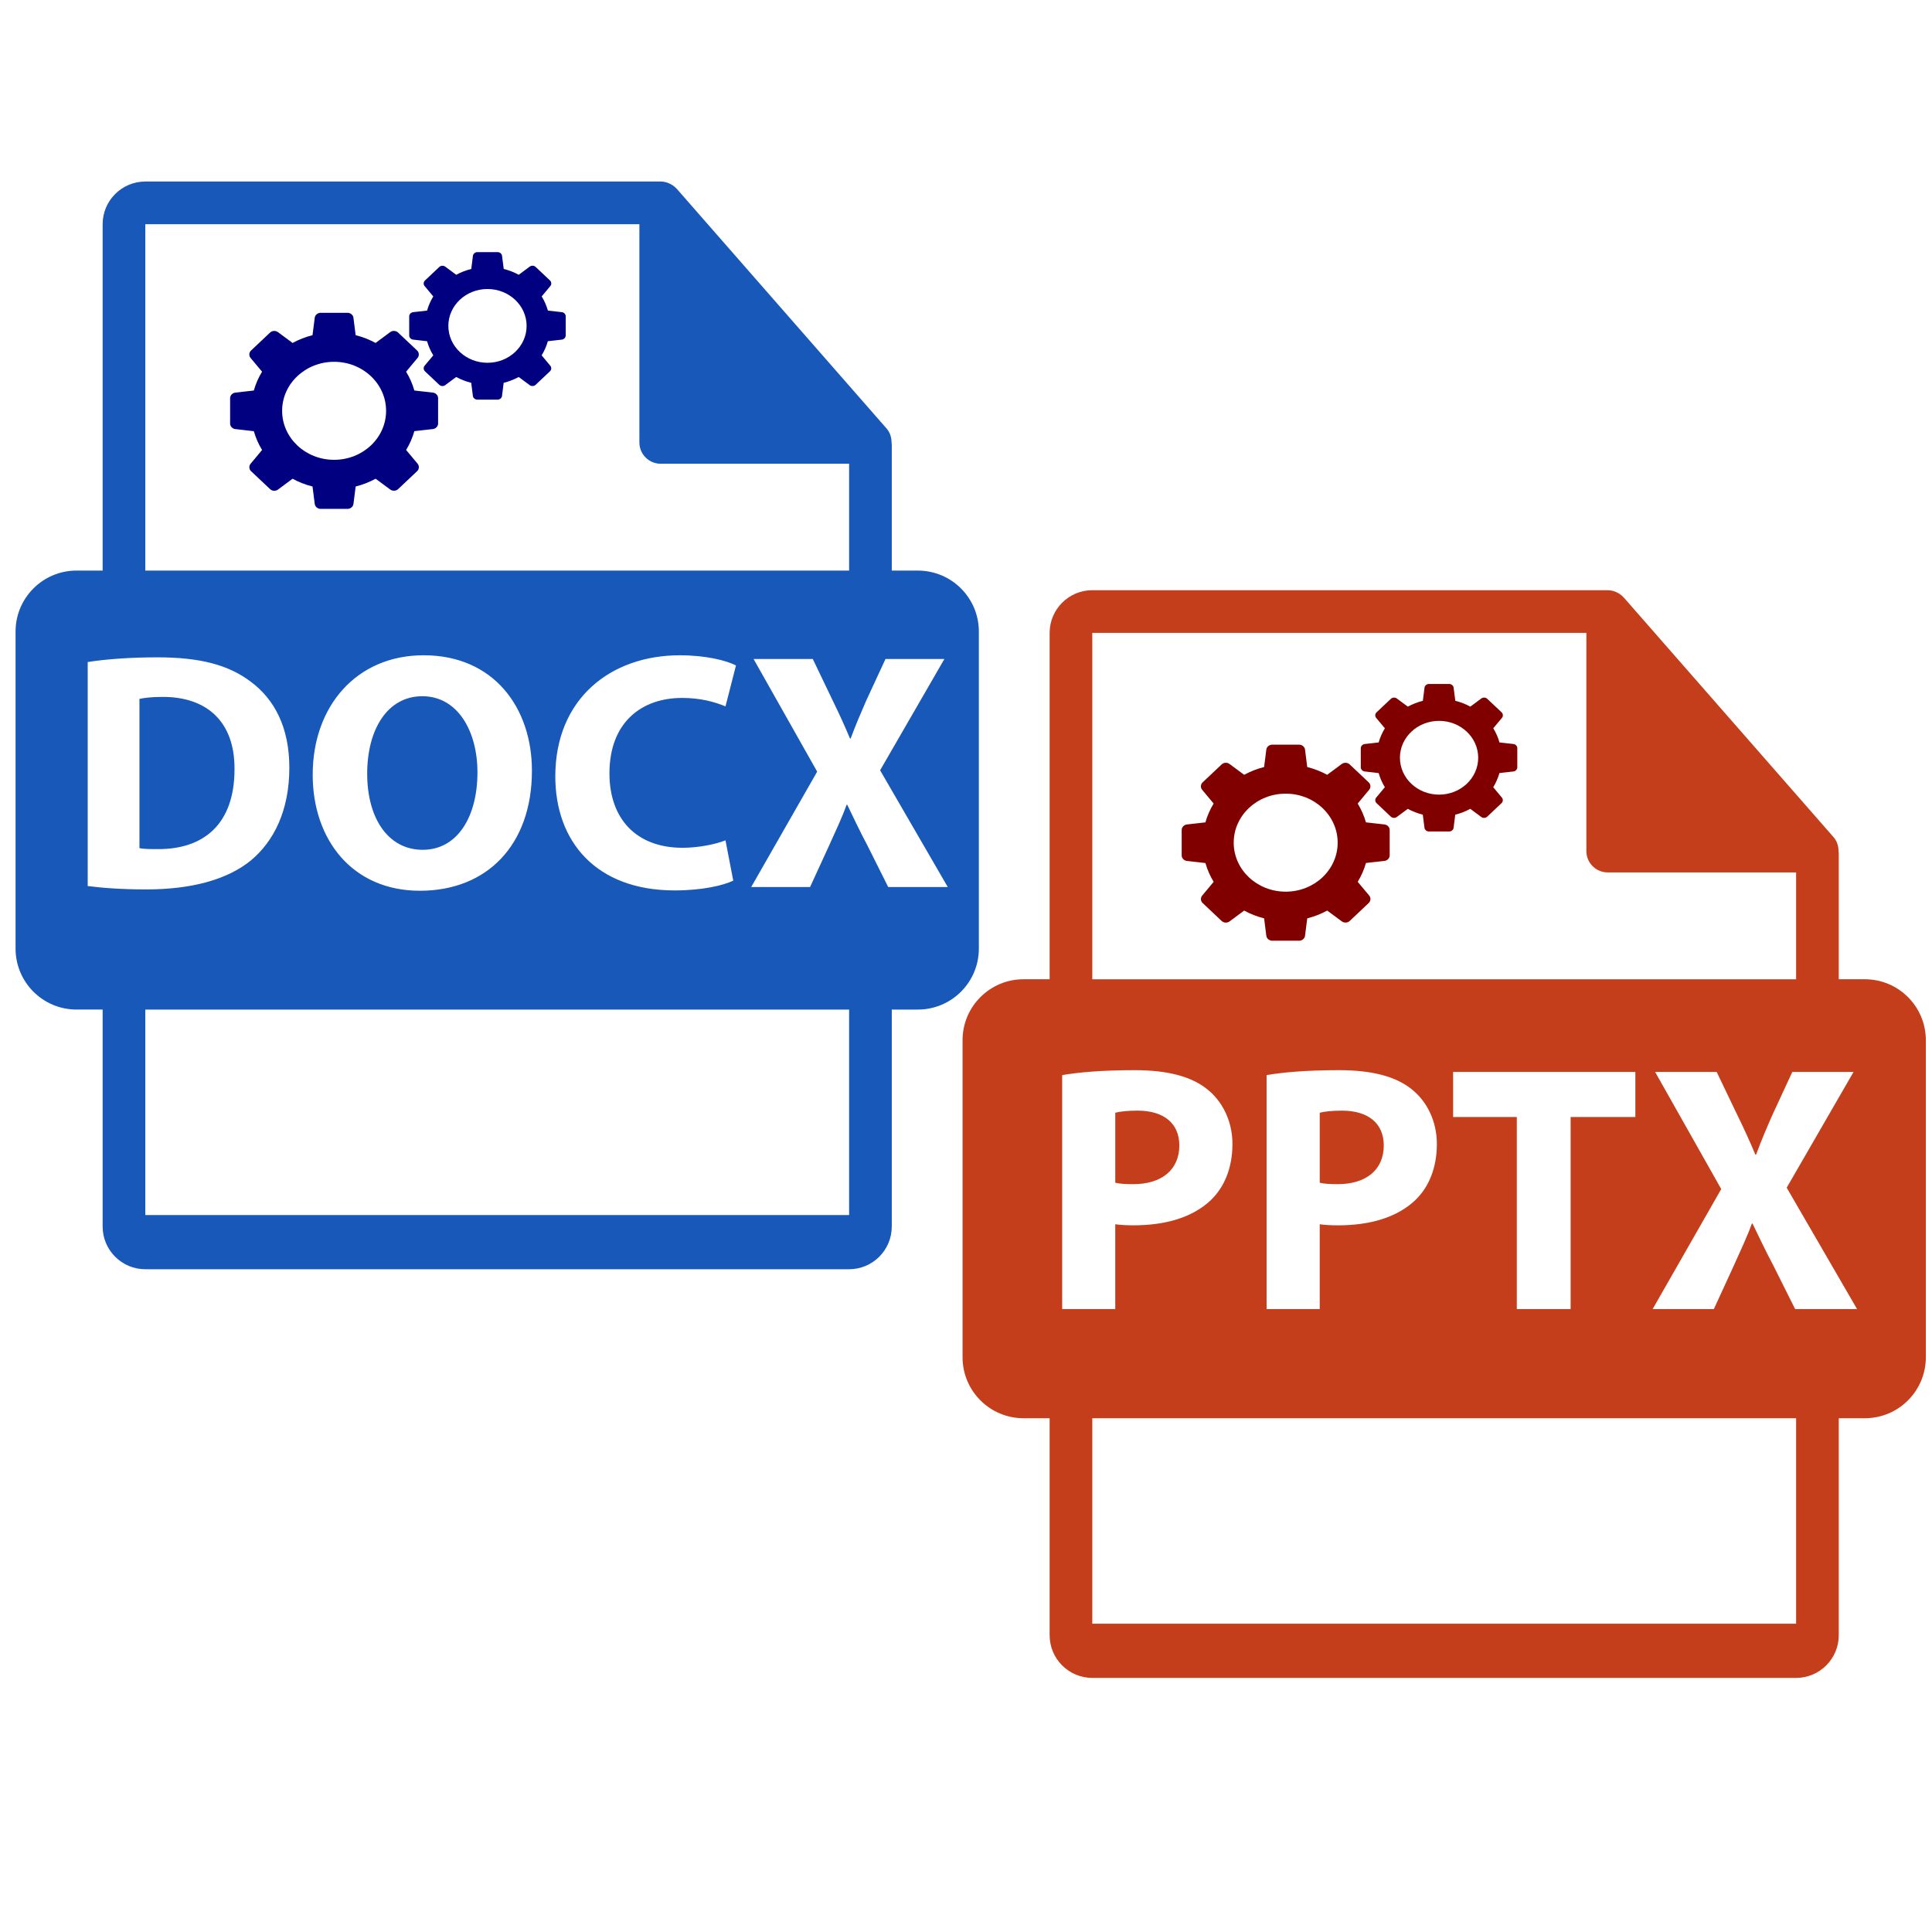 <?xml version="1.0" encoding="UTF-8" standalone="no"?>
<!-- Generator: Adobe Illustrator 16.0.0, SVG Export Plug-In . SVG Version: 6.00 Build 0)  -->

<svg
   version="1.1"
   id="Capa_1"
   x="0px"
   y="0px"
   width="548.291px"
   height="548.291px"
   viewBox="0 0 548.291 548.291"
   style="enable-background:new 0 0 548.291 548.291;"
   xml:space="preserve"
   sodipodi:docname="icon.svg"
   inkscape:version="1.1 (c68e22c387, 2021-05-23)"
   inkscape:export-filename="E:\work\docxgen\icon.png"
   inkscape:export-xdpi="163.64"
   inkscape:export-ydpi="163.64"
   xmlns:inkscape="http://www.inkscape.org/namespaces/inkscape"
   xmlns:sodipodi="http://sodipodi.sourceforge.net/DTD/sodipodi-0.dtd"
   xmlns="http://www.w3.org/2000/svg"
   xmlns:svg="http://www.w3.org/2000/svg"><defs
   id="defs43" /><sodipodi:namedview
   id="namedview41"
   pagecolor="#ffffff"
   bordercolor="#666666"
   borderopacity="1.0"
   inkscape:pageshadow="2"
   inkscape:pageopacity="0.0"
   inkscape:pagecheckerboard="0"
   showgrid="false"
   inkscape:zoom="0.56293482"
   inkscape:cx="-332.18766"
   inkscape:cy="304.65339"
   inkscape:window-width="2400"
   inkscape:window-height="1421"
   inkscape:window-x="4791"
   inkscape:window-y="1036"
   inkscape:window-maximized="1"
   inkscape:current-layer="Capa_1" />

<g
   id="g10">
</g>
<g
   id="g12">
</g>
<g
   id="g14">
</g>
<g
   id="g16">
</g>
<g
   id="g18">
</g>
<g
   id="g20">
</g>
<g
   id="g22">
</g>
<g
   id="g24">
</g>
<g
   id="g26">
</g>
<g
   id="g28">
</g>
<g
   id="g30">
</g>
<g
   id="g32">
</g>
<g
   id="g34">
</g>
<g
   id="g36">
</g>
<g
   id="g38">
</g>
<g
   id="g4192"
   transform="matrix(0.563,0,0,0.563,-16.067,51.516)"><g
     id="g8"
     style="fill:#1758b9;fill-opacity:1"
     transform="translate(5.024)">
	<path
   d="m 486.201,196.121 h -13.166 v -63.525 c 0,-0.399 -0.062,-0.795 -0.115,-1.2 -0.021,-2.522 -0.825,-5 -2.552,-6.96 L 364.657,3.675 C 364.624,3.644 364.593,3.633 364.572,3.602 363.942,2.898 363.208,2.31 362.429,1.806 362.2,1.649 361.968,1.52 361.727,1.387 361.055,1.022 360.34,0.715 359.606,0.494 359.406,0.442 359.227,0.36 359.029,0.306 358.23,0.118 357.401,0 356.562,0 H 96.757 C 84.894,0 75.256,9.649 75.256,21.502 V 196.115 H 62.092 c -16.971,0 -30.732,13.756 -30.732,30.73 v 159.81 c 0,16.966 13.761,30.736 30.732,30.736 H 75.256 V 526.79 c 0,11.854 9.638,21.501 21.501,21.501 h 354.776 c 11.853,0 21.501,-9.647 21.501,-21.501 V 417.392 H 486.2 c 16.966,0 30.729,-13.764 30.729,-30.731 v -159.81 c 10e-4,-16.974 -13.762,-30.73 -30.728,-30.73 z M 96.757,21.507 h 249.054 v 110.006 c 0,5.94 4.817,10.751 10.751,10.751 h 94.972 v 53.861 H 96.757 Z m 270.79,314.34 c 7.843,0 16.547,-1.701 21.666,-3.759 l 3.916,20.301 c -4.768,2.376 -15.509,4.949 -29.493,4.949 -39.748,0 -60.204,-24.73 -60.204,-57.472 0,-39.226 27.969,-61.055 62.762,-61.055 13.465,0 23.705,2.737 28.31,5.119 l -5.285,20.64 c -5.287,-2.226 -12.615,-4.263 -21.832,-4.263 -20.641,0 -36.663,12.444 -36.663,38.027 -0.006,23.003 13.638,37.513 36.823,37.513 z m -75.9,-38.877 c 0,37.685 -22.854,60.537 -56.444,60.537 -34.113,0 -54.066,-25.759 -54.066,-58.495 0,-34.447 21.995,-60.206 55.94,-60.206 35.313,0 54.57,26.442 54.57,58.164 z M 67.72,355.124 V 242.221 c 9.552,-1.532 21.999,-2.375 35.13,-2.375 21.83,0 35.981,3.916 47.055,12.276 11.945,8.863 19.455,23.021 19.455,43.311 0,21.994 -8.017,37.181 -19.105,46.556 -12.111,10.058 -30.528,14.841 -53.045,14.841 -13.461,-0.005 -23.012,-0.862 -29.49,-1.706 z M 451.534,520.968 H 96.757 V 417.392 h 354.776 v 103.576 z m 19.711,-165.341 -10.409,-20.804 c -4.263,-8.012 -6.992,-13.99 -10.231,-20.636 h -0.342 c -2.388,6.656 -5.28,12.624 -8.861,20.636 l -9.552,20.804 h -29.675 l 33.254,-58.158 -32.054,-56.786 h 29.849 l 10.058,20.984 c 3.413,6.979 5.963,12.614 8.694,19.092 h 0.335 c 2.729,-7.332 4.955,-12.446 7.843,-19.092 l 9.721,-20.984 h 29.683 l -32.406,56.103 34.105,58.841 z"
   id="path2"
   style="fill:#1758b9;fill-opacity:1" />
	<path
   d="m 141.729,296.277 c 0.165,-23.869 -13.814,-36.494 -36.15,-36.494 -5.807,0 -9.552,0.514 -11.772,1.027 v 75.2 c 2.226,0.509 5.806,0.509 9.047,0.509 23.534,0.179 38.875,-12.776 38.875,-40.242 z"
   id="path4"
   style="fill:#1758b9;fill-opacity:1" />
	<path
   d="m 208.604,298.493 c 0,22.515 10.575,38.372 27.969,38.372 17.567,0 27.617,-16.703 27.617,-39.045 0,-20.641 -9.885,-38.377 -27.801,-38.377 -17.562,0.005 -27.785,16.719 -27.785,39.05 z"
   id="path6"
   style="fill:#1758b9;fill-opacity:1" />
</g><g
     id="g10166"
     transform="matrix(5.458,0,0,5.145,144.53,20.553)"
     style="fill:#000080"><g
       id="g10110"
       style="fill:#000080">
	<g
   id="g10108"
   style="fill:#000080">
		<path
   d="M 18.73,16.686 17.017,16.481 C 16.841,15.827 16.584,15.21 16.254,14.637 l 1.063,-1.354 c 0.164,-0.209 0.145,-0.531 -0.043,-0.718 l -1.766,-1.767 c -0.187,-0.187 -0.509,-0.206 -0.717,-0.044 l -1.356,1.067 C 12.864,11.491 12.247,11.234 11.594,11.06 L 11.39,9.345 C 11.359,9.083 11.117,8.868 10.853,8.868 H 8.354 C 8.09,8.868 7.848,9.083 7.817,9.345 L 7.611,11.059 C 6.958,11.233 6.34,11.491 5.769,11.821 L 4.412,10.756 C 4.205,10.593 3.882,10.611 3.696,10.798 l -1.767,1.769 c -0.187,0.187 -0.206,0.509 -0.043,0.717 l 1.065,1.354 C 2.62,15.21 2.365,15.828 2.19,16.482 L 0.477,16.687 C 0.215,16.718 0,16.959 0,17.225 v 2.498 c 0,0.265 0.215,0.506 0.477,0.536 l 1.714,0.207 c 0.175,0.651 0.431,1.269 0.761,1.841 l -1.064,1.354 c -0.163,0.21 -0.144,0.532 0.043,0.719 l 1.765,1.767 c 0.186,0.188 0.509,0.207 0.716,0.045 l 1.357,-1.068 c 0.571,0.33 1.189,0.588 1.842,0.762 L 7.817,27.6 c 0.031,0.262 0.273,0.477 0.537,0.477 h 2.499 c 0.264,0 0.506,-0.215 0.537,-0.477 l 0.206,-1.715 c 0.653,-0.174 1.271,-0.432 1.843,-0.762 l 1.356,1.064 c 0.208,0.162 0.53,0.145 0.716,-0.041 l 1.767,-1.77 c 0.187,-0.188 0.207,-0.51 0.043,-0.717 l -1.065,-1.354 c 0.331,-0.572 0.586,-1.19 0.761,-1.844 l 1.715,-0.205 c 0.263,-0.031 0.477,-0.271 0.477,-0.537 v -2.498 c 0,-0.264 -0.215,-0.503 -0.479,-0.535 z m -9.125,6.585 c -2.651,0 -4.801,-2.148 -4.801,-4.801 0,-2.652 2.15,-4.802 4.801,-4.802 2.652,0 4.801,2.149 4.801,4.802 10e-4,2.653 -2.149,4.801 -4.801,4.801 z"
   id="path10104"
   style="fill:#000080" />
		<path
   d="M 30.641,8.804 29.35,8.651 C 29.218,8.159 29.026,7.692 28.776,7.261 l 0.803,-1.02 C 29.702,6.086 29.686,5.842 29.546,5.701 L 28.216,4.372 C 28.076,4.23 27.833,4.216 27.676,4.339 L 26.655,5.142 C 26.225,4.893 25.759,4.701 25.27,4.571 L 25.114,3.281 C 25.092,3.083 24.909,2.922 24.712,2.922 H 22.83 c -0.199,0 -0.381,0.161 -0.404,0.359 l -0.154,1.29 C 21.78,4.701 21.315,4.894 20.884,5.143 L 19.863,4.341 C 19.707,4.219 19.464,4.234 19.324,4.372 l -1.331,1.332 c -0.142,0.141 -0.155,0.383 -0.032,0.539 l 0.803,1.021 C 18.514,7.694 18.323,8.16 18.19,8.652 L 16.9,8.806 c -0.198,0.023 -0.359,0.206 -0.359,0.405 v 1.881 c 0,0.197 0.162,0.381 0.359,0.402 l 1.289,0.157 c 0.133,0.49 0.326,0.955 0.574,1.386 l -0.803,1.02 c -0.122,0.156 -0.107,0.4 0.033,0.54 l 1.328,1.329 c 0.141,0.143 0.383,0.156 0.539,0.033 l 1.021,-0.804 c 0.43,0.249 0.896,0.442 1.387,0.572 l 0.155,1.292 c 0.022,0.195 0.206,0.356 0.404,0.356 h 1.881 c 0.198,0 0.38,-0.161 0.403,-0.356 l 0.154,-1.292 c 0.492,-0.13 0.957,-0.323 1.387,-0.572 l 1.021,0.802 c 0.157,0.123 0.399,0.109 0.54,-0.031 l 1.33,-1.332 c 0.141,-0.139 0.155,-0.382 0.032,-0.538 l -0.802,-1.021 c 0.25,-0.429 0.44,-0.895 0.572,-1.386 l 1.291,-0.154 C 30.834,11.47 30.995,11.29 30.995,11.09 V 9.21 C 30.999,9.009 30.837,8.829 30.641,8.804 Z m -6.87,4.96 c -1.998,0 -3.615,-1.618 -3.615,-3.614 0,-1.997 1.619,-3.614 3.615,-3.614 1.994,0 3.613,1.617 3.613,3.614 0,1.995 -1.618,3.614 -3.613,3.614 z"
   id="path10106"
   style="fill:#000080" />
	</g>
</g><g
       id="g10112"
       style="fill:#000080">
</g><g
       id="g10114"
       style="fill:#000080">
</g><g
       id="g10116"
       style="fill:#000080">
</g><g
       id="g10118"
       style="fill:#000080">
</g><g
       id="g10120"
       style="fill:#000080">
</g><g
       id="g10122"
       style="fill:#000080">
</g><g
       id="g10124"
       style="fill:#000080">
</g><g
       id="g10126"
       style="fill:#000080">
</g><g
       id="g10128"
       style="fill:#000080">
</g><g
       id="g10130"
       style="fill:#000080">
</g><g
       id="g10132"
       style="fill:#000080">
</g><g
       id="g10134"
       style="fill:#000080">
</g><g
       id="g10136"
       style="fill:#000080">
</g><g
       id="g10138"
       style="fill:#000080">
</g><g
       id="g10140"
       style="fill:#000080">
</g></g><g
     id="g10166-2"
     transform="matrix(5.458,0,0,5.145,624.202,238.238)"
     style="fill:#800000"><g
       id="g10110-0"
       style="fill:#800000"><g
         id="g10108-2"
         style="fill:#800000"><path
           d="M 18.73,16.686 17.017,16.481 C 16.841,15.827 16.584,15.21 16.254,14.637 l 1.063,-1.354 c 0.164,-0.209 0.145,-0.531 -0.043,-0.718 l -1.766,-1.767 c -0.187,-0.187 -0.509,-0.206 -0.717,-0.044 l -1.356,1.067 C 12.864,11.491 12.247,11.234 11.594,11.06 L 11.39,9.345 C 11.359,9.083 11.117,8.868 10.853,8.868 H 8.354 C 8.09,8.868 7.848,9.083 7.817,9.345 L 7.611,11.059 C 6.958,11.233 6.34,11.491 5.769,11.821 L 4.412,10.756 C 4.205,10.593 3.882,10.611 3.696,10.798 l -1.767,1.769 c -0.187,0.187 -0.206,0.509 -0.043,0.717 l 1.065,1.354 C 2.62,15.21 2.365,15.828 2.19,16.482 L 0.477,16.687 C 0.215,16.718 0,16.959 0,17.225 v 2.498 c 0,0.265 0.215,0.506 0.477,0.536 l 1.714,0.207 c 0.175,0.651 0.431,1.269 0.761,1.841 l -1.064,1.354 c -0.163,0.21 -0.144,0.532 0.043,0.719 l 1.765,1.767 c 0.186,0.188 0.509,0.207 0.716,0.045 l 1.357,-1.068 c 0.571,0.33 1.189,0.588 1.842,0.762 L 7.817,27.6 c 0.031,0.262 0.273,0.477 0.537,0.477 h 2.499 c 0.264,0 0.506,-0.215 0.537,-0.477 l 0.206,-1.715 c 0.653,-0.174 1.271,-0.432 1.843,-0.762 l 1.356,1.064 c 0.208,0.162 0.53,0.145 0.716,-0.041 l 1.767,-1.77 c 0.187,-0.188 0.207,-0.51 0.043,-0.717 l -1.065,-1.354 c 0.331,-0.572 0.586,-1.19 0.761,-1.844 l 1.715,-0.205 c 0.263,-0.031 0.477,-0.271 0.477,-0.537 v -2.498 c 0,-0.264 -0.215,-0.503 -0.479,-0.535 z m -9.125,6.585 c -2.651,0 -4.801,-2.148 -4.801,-4.801 0,-2.652 2.15,-4.802 4.801,-4.802 2.652,0 4.801,2.149 4.801,4.802 10e-4,2.653 -2.149,4.801 -4.801,4.801 z"
           id="path10104-7"
           style="fill:#800000" /><path
           d="M 30.641,8.804 29.35,8.651 C 29.218,8.159 29.026,7.692 28.776,7.261 l 0.803,-1.02 C 29.702,6.086 29.686,5.842 29.546,5.701 L 28.216,4.372 C 28.076,4.23 27.833,4.216 27.676,4.339 L 26.655,5.142 C 26.225,4.893 25.759,4.701 25.27,4.571 L 25.114,3.281 C 25.092,3.083 24.909,2.922 24.712,2.922 H 22.83 c -0.199,0 -0.381,0.161 -0.404,0.359 l -0.154,1.29 C 21.78,4.701 21.315,4.894 20.884,5.143 L 19.863,4.341 C 19.707,4.219 19.464,4.234 19.324,4.372 l -1.331,1.332 c -0.142,0.141 -0.155,0.383 -0.032,0.539 l 0.803,1.021 C 18.514,7.694 18.323,8.16 18.19,8.652 L 16.9,8.806 c -0.198,0.023 -0.359,0.206 -0.359,0.405 v 1.881 c 0,0.197 0.162,0.381 0.359,0.402 l 1.289,0.157 c 0.133,0.49 0.326,0.955 0.574,1.386 l -0.803,1.02 c -0.122,0.156 -0.107,0.4 0.033,0.54 l 1.328,1.329 c 0.141,0.143 0.383,0.156 0.539,0.033 l 1.021,-0.804 c 0.43,0.249 0.896,0.442 1.387,0.572 l 0.155,1.292 c 0.022,0.195 0.206,0.356 0.404,0.356 h 1.881 c 0.198,0 0.38,-0.161 0.403,-0.356 l 0.154,-1.292 c 0.492,-0.13 0.957,-0.323 1.387,-0.572 l 1.021,0.802 c 0.157,0.123 0.399,0.109 0.54,-0.031 l 1.33,-1.332 c 0.141,-0.139 0.155,-0.382 0.032,-0.538 l -0.802,-1.021 c 0.25,-0.429 0.44,-0.895 0.572,-1.386 l 1.291,-0.154 C 30.834,11.47 30.995,11.29 30.995,11.09 V 9.21 C 30.999,9.009 30.837,8.829 30.641,8.804 Z m -6.87,4.96 c -1.998,0 -3.615,-1.618 -3.615,-3.614 0,-1.997 1.619,-3.614 3.615,-3.614 1.994,0 3.613,1.617 3.613,3.614 0,1.995 -1.618,3.614 -3.613,3.614 z"
           id="path10106-8"
           style="fill:#800000" /></g></g><g
       id="g10112-1"
       style="fill:#800000" /><g
       id="g10114-1"
       style="fill:#800000" /><g
       id="g10116-0"
       style="fill:#800000" /><g
       id="g10118-0"
       style="fill:#800000" /><g
       id="g10120-0"
       style="fill:#800000" /><g
       id="g10122-1"
       style="fill:#800000" /><g
       id="g10124-0"
       style="fill:#800000" /><g
       id="g10126-7"
       style="fill:#800000" /><g
       id="g10128-5"
       style="fill:#800000" /><g
       id="g10130-1"
       style="fill:#800000" /><g
       id="g10132-0"
       style="fill:#800000" /><g
       id="g10134-3"
       style="fill:#800000" /><g
       id="g10136-2"
       style="fill:#800000" /><g
       id="g10138-1"
       style="fill:#800000" /><g
       id="g10140-2"
       style="fill:#800000" /></g><g
     id="g964"
     transform="translate(482.379,206.002)"
     style="fill:#c43e1c;fill-opacity:1"><g
       id="g908"
       style="fill:#c43e1c;fill-opacity:1">
	<path
   d="m 222.581,262.339 c -5.504,0 -9.229,0.538 -11.176,1.061 v 35.292 c 2.312,0.541 5.145,0.715 9.046,0.715 14.374,0 23.237,-7.276 23.237,-19.519 0,-10.984 -7.637,-17.549 -21.107,-17.549 z"
   id="path902"
   style="fill:#c43e1c;fill-opacity:1" />
	<path
   d="M 486.201,196.116 H 473.035 V 132.59 c 0,-0.399 -0.062,-0.795 -0.115,-1.2 -0.021,-2.522 -0.825,-5 -2.552,-6.96 L 364.657,3.677 C 364.624,3.643 364.593,3.633 364.572,3.602 363.942,2.898 363.208,2.31 362.429,1.806 362.2,1.649 361.968,1.52 361.727,1.387 361.055,1.022 360.34,0.715 359.606,0.494 359.406,0.442 359.227,0.36 359.029,0.306 358.23,0.118 357.401,0 356.562,0 H 96.757 C 84.894,0 75.256,9.649 75.256,21.502 V 196.115 H 62.092 c -16.971,0 -30.732,13.756 -30.732,30.73 v 159.81 c 0,16.966 13.761,30.736 30.732,30.736 H 75.256 V 526.79 c 0,11.854 9.638,21.501 21.501,21.501 h 354.776 c 11.853,0 21.501,-9.647 21.501,-21.501 V 417.392 H 486.2 c 16.966,0 30.729,-13.764 30.729,-30.731 V 226.854 c 10e-4,-16.982 -13.762,-30.738 -30.728,-30.738 z M 96.757,21.502 h 249.054 v 110.006 c 0,5.94 4.817,10.751 10.751,10.751 h 94.972 V 196.12 H 96.757 Z m 181.882,244.042 v -22.711 h 91.863 v 22.711 h -32.63 v 96.822 h -27.128 v -96.822 z m -8.187,13.651 c 0,11.696 -3.89,21.622 -10.987,28.363 -9.228,8.692 -22.887,12.604 -38.837,12.604 -3.556,0 -6.75,-0.179 -9.228,-0.54 v 42.74 H 184.62 V 244.429 c 8.336,-1.417 20.045,-2.488 36.536,-2.488 16.68,0 28.555,3.194 36.544,9.575 7.626,6.036 12.752,15.968 12.752,27.679 z M 81.578,362.362 V 244.429 c 8.336,-1.417 20.034,-2.488 36.526,-2.488 16.675,0 28.549,3.194 36.536,9.575 7.627,6.037 12.766,15.968 12.766,27.669 0,11.696 -3.903,21.627 -10.998,28.368 -9.229,8.692 -22.876,12.598 -38.842,12.598 -3.536,0 -6.746,-0.179 -9.229,-0.535 v 42.74 H 81.578 Z m 369.956,158.6 H 96.757 v -103.57 h 354.776 v 103.57 z m -0.493,-158.6 -10.824,-21.638 c -4.425,-8.336 -7.276,-14.541 -10.646,-21.454 h -0.346 c -2.478,6.913 -5.503,13.118 -9.219,21.454 l -9.937,21.638 h -30.852 l 34.573,-60.488 -33.329,-59.041 h 31.028 l 10.458,21.819 c 3.555,7.268 6.215,13.122 9.05,19.861 h 0.356 c 2.835,-7.633 5.145,-12.953 8.159,-19.861 l 10.109,-21.819 h 30.867 l -33.702,58.347 35.466,61.182 z"
   id="path904"
   style="fill:#c43e1c;fill-opacity:1" />
	<path
   d="m 140.627,279.888 c 0,-10.989 -7.628,-17.554 -21.109,-17.554 -5.487,0 -9.231,0.538 -11.181,1.061 v 35.297 c 2.315,0.535 5.145,0.715 9.053,0.715 14.373,0 23.237,-7.272 23.237,-19.519 z"
   id="path906"
   style="fill:#c43e1c;fill-opacity:1" />
</g><g
       id="g910"
       style="fill:#c43e1c;fill-opacity:1">
</g><g
       id="g912"
       style="fill:#c43e1c;fill-opacity:1">
</g><g
       id="g914"
       style="fill:#c43e1c;fill-opacity:1">
</g><g
       id="g916"
       style="fill:#c43e1c;fill-opacity:1">
</g><g
       id="g918"
       style="fill:#c43e1c;fill-opacity:1">
</g><g
       id="g920"
       style="fill:#c43e1c;fill-opacity:1">
</g><g
       id="g922"
       style="fill:#c43e1c;fill-opacity:1">
</g><g
       id="g924"
       style="fill:#c43e1c;fill-opacity:1">
</g><g
       id="g926"
       style="fill:#c43e1c;fill-opacity:1">
</g><g
       id="g928"
       style="fill:#c43e1c;fill-opacity:1">
</g><g
       id="g930"
       style="fill:#c43e1c;fill-opacity:1">
</g><g
       id="g932"
       style="fill:#c43e1c;fill-opacity:1">
</g><g
       id="g934"
       style="fill:#c43e1c;fill-opacity:1">
</g><g
       id="g936"
       style="fill:#c43e1c;fill-opacity:1">
</g><g
       id="g938"
       style="fill:#c43e1c;fill-opacity:1">
</g></g></g></svg>
